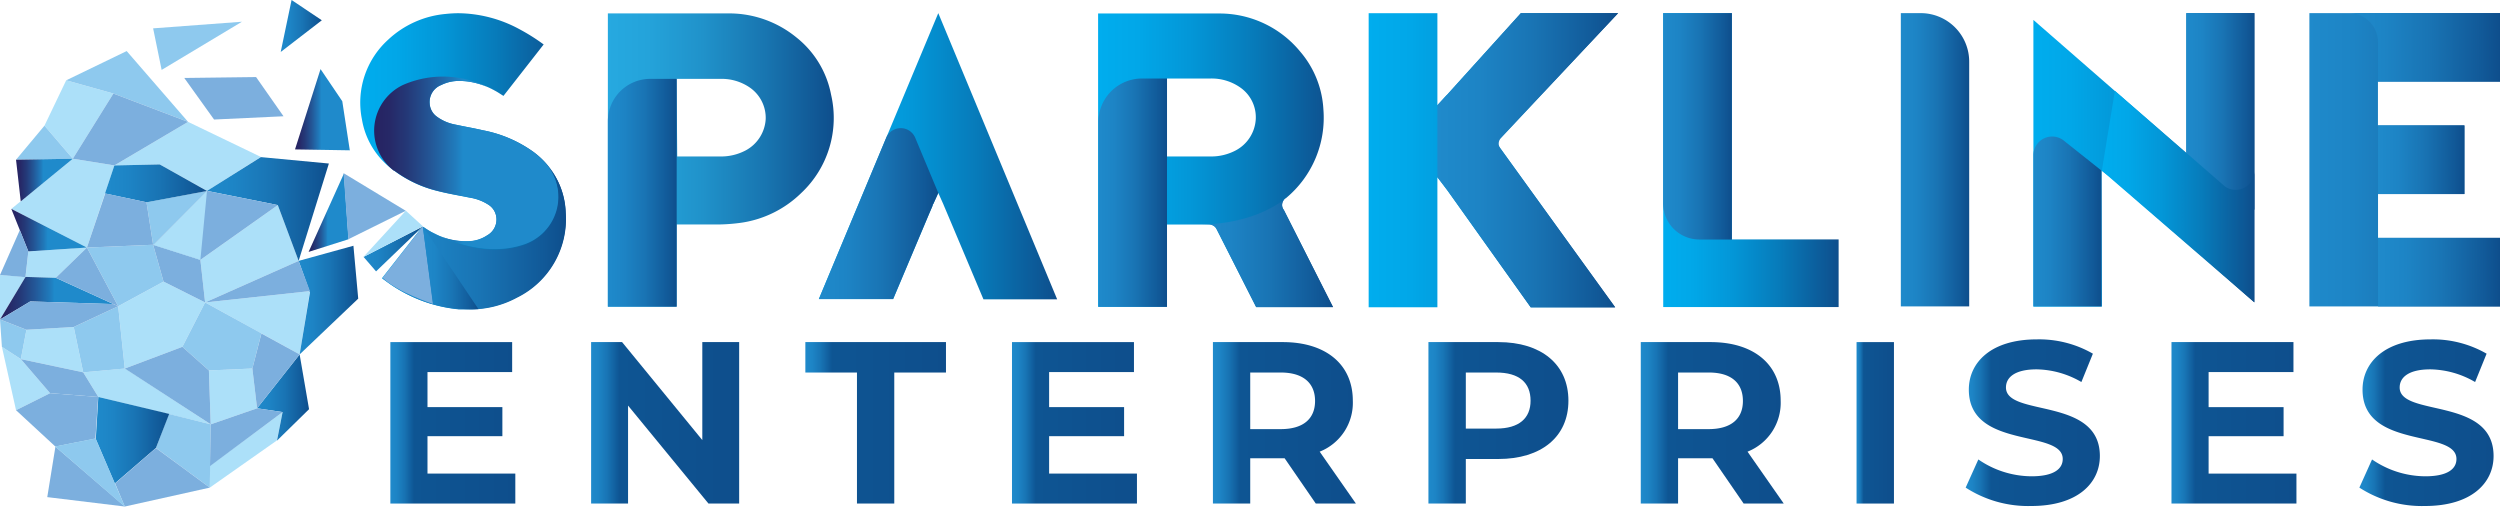 <svg xmlns="http://www.w3.org/2000/svg" xmlns:xlink="http://www.w3.org/1999/xlink" viewBox="0 0 276.09 55.97"><defs><style>.cls-1{isolation:isolate;}.cls-2{fill:url(#linear-gradient);}.cls-3{fill:url(#linear-gradient-2);}.cls-11,.cls-13,.cls-15,.cls-16,.cls-19,.cls-21,.cls-22,.cls-27,.cls-29,.cls-30,.cls-31,.cls-32,.cls-33,.cls-34,.cls-35,.cls-36,.cls-37,.cls-4,.cls-49,.cls-56,.cls-57,.cls-58,.cls-59,.cls-6,.cls-60,.cls-61,.cls-62,.cls-63,.cls-64,.cls-7,.cls-8{mix-blend-mode:multiply;}.cls-4{fill:url(#linear-gradient-3);}.cls-5{fill:url(#linear-gradient-4);}.cls-6{fill:url(#linear-gradient-5);}.cls-7{fill:url(#linear-gradient-6);}.cls-8{fill:url(#linear-gradient-7);}.cls-9{fill:url(#linear-gradient-8);}.cls-10{fill:url(#linear-gradient-9);}.cls-11{fill:url(#linear-gradient-10);}.cls-12{fill:url(#linear-gradient-11);}.cls-13{fill:url(#linear-gradient-12);}.cls-14{fill:url(#linear-gradient-13);}.cls-15{fill:url(#linear-gradient-14);}.cls-16{fill:url(#linear-gradient-15);}.cls-17{fill:url(#linear-gradient-16);}.cls-18{fill:url(#linear-gradient-17);}.cls-19{fill:url(#linear-gradient-18);}.cls-20{fill:url(#linear-gradient-19);}.cls-21{fill:url(#linear-gradient-20);}.cls-22{fill:url(#linear-gradient-21);}.cls-23{fill:url(#linear-gradient-22);}.cls-24{fill:url(#linear-gradient-23);}.cls-25{fill:url(#linear-gradient-24);}.cls-26,.cls-27{fill:url(#linear-gradient-25);}.cls-28,.cls-29{fill:url(#linear-gradient-27);}.cls-30{fill:url(#linear-gradient-29);}.cls-31{fill:url(#linear-gradient-30);}.cls-32{fill:url(#linear-gradient-31);}.cls-33{fill:url(#linear-gradient-32);}.cls-34{fill:url(#linear-gradient-33);}.cls-35{fill:url(#linear-gradient-34);}.cls-36{fill:url(#linear-gradient-35);}.cls-38{fill:url(#linear-gradient-36);}.cls-39{fill:url(#linear-gradient-37);}.cls-40{fill:url(#linear-gradient-38);}.cls-41{fill:url(#linear-gradient-39);}.cls-42{fill:url(#linear-gradient-40);}.cls-43{fill:url(#linear-gradient-41);}.cls-44{fill:url(#linear-gradient-42);}.cls-45{fill:url(#linear-gradient-43);}.cls-46{fill:url(#linear-gradient-44);}.cls-47{fill:url(#linear-gradient-45);}.cls-48{fill:url(#linear-gradient-46);}.cls-49{fill:url(#linear-gradient-47);}.cls-50{fill:url(#linear-gradient-48);}.cls-51{fill:#ace0f9;}.cls-52{fill:#7cafde;}.cls-53{fill:url(#linear-gradient-49);}.cls-54{fill:#8ec9ee;}.cls-55{fill:url(#linear-gradient-50);}.cls-56{fill:url(#linear-gradient-51);}.cls-57{fill:url(#linear-gradient-52);}.cls-58{fill:url(#linear-gradient-53);}.cls-59{fill:url(#linear-gradient-54);}.cls-60{fill:url(#linear-gradient-55);}.cls-61{fill:url(#linear-gradient-56);}.cls-62{fill:url(#linear-gradient-57);}.cls-63{fill:url(#linear-gradient-58);}.cls-64{fill:url(#linear-gradient-59);}</style><linearGradient id="linear-gradient" x1="237.36" y1="40.25" x2="244.91" y2="40.25" gradientUnits="userSpaceOnUse"><stop offset="0" stop-color="#1f8acb"/><stop offset="0.23" stop-color="#1d84c5"/><stop offset="0.53" stop-color="#1974b4"/><stop offset="0.88" stop-color="#115998"/><stop offset="1" stop-color="#0e4e8c"/></linearGradient><linearGradient id="linear-gradient-2" x1="117.87" y1="39.85" x2="144.19" y2="39.85" gradientUnits="userSpaceOnUse"><stop offset="0" stop-color="#00adee"/><stop offset="0.17" stop-color="#01a7e8"/><stop offset="0.4" stop-color="#0396d7"/><stop offset="0.66" stop-color="#077bba"/><stop offset="0.95" stop-color="#0d5593"/><stop offset="1" stop-color="#0e4e8c"/></linearGradient><linearGradient id="linear-gradient-3" x1="117.87" y1="46.2" x2="131.06" y2="46.2" xlink:href="#linear-gradient"/><linearGradient id="linear-gradient-4" x1="255.05" y1="17.65" x2="276.09" y2="17.65" xlink:href="#linear-gradient"/><linearGradient id="linear-gradient-5" x1="262.62" y1="17.64" x2="272.16" y2="17.64" xlink:href="#linear-gradient"/><linearGradient id="linear-gradient-6" x1="262.62" y1="30.06" x2="276.09" y2="30.06" xlink:href="#linear-gradient"/><linearGradient id="linear-gradient-7" x1="286.85" y1="27.84" x2="303.53" y2="27.84" xlink:href="#linear-gradient"/><linearGradient id="linear-gradient-8" x1="168.97" y1="34.22" x2="168.97" y2="34.22" xlink:href="#linear-gradient"/><linearGradient id="linear-gradient-9" x1="178.57" y1="40.31" x2="206.14" y2="40.31" xlink:href="#linear-gradient-2"/><linearGradient id="linear-gradient-10" x1="186.16" y1="40.31" x2="206.14" y2="40.31" xlink:href="#linear-gradient"/><linearGradient id="linear-gradient-11" x1="183.68" y1="17.68" x2="203.05" y2="17.68" xlink:href="#linear-gradient-2"/><linearGradient id="linear-gradient-12" x1="183.68" y1="13.95" x2="191.26" y2="13.95" xlink:href="#linear-gradient"/><linearGradient id="linear-gradient-13" x1="251.95" y1="40.26" x2="276.4" y2="40.26" xlink:href="#linear-gradient-2"/><linearGradient id="linear-gradient-14" x1="251.95" y1="47.06" x2="259.52" y2="47.06" xlink:href="#linear-gradient"/><linearGradient id="linear-gradient-15" x1="241.45" y1="12.3" x2="248.97" y2="12.3" xlink:href="#linear-gradient"/><linearGradient id="linear-gradient-16" x1="259.52" y1="44.31" x2="276.4" y2="44.31" xlink:href="#linear-gradient-2"/><linearGradient id="linear-gradient-17" x1="94.57" y1="40.27" x2="119.49" y2="40.27" gradientUnits="userSpaceOnUse"><stop offset="0" stop-color="#26a9e0"/><stop offset="0.18" stop-color="#24a3da"/><stop offset="0.42" stop-color="#2092ca"/><stop offset="0.7" stop-color="#1875b0"/><stop offset="1" stop-color="#0e4e8c"/><stop offset="1" stop-color="#0e4e8c"/></linearGradient><linearGradient id="linear-gradient-18" x1="67.14" y1="21.29" x2="74.73" y2="21.29" xlink:href="#linear-gradient"/><linearGradient id="linear-gradient-19" x1="148.73" y1="40.29" x2="174.66" y2="40.29" xlink:href="#linear-gradient-2"/><linearGradient id="linear-gradient-20" x1="121.3" y1="21.28" x2="128.88" y2="21.28" xlink:href="#linear-gradient"/><linearGradient id="linear-gradient-21" x1="159.64" y1="50.45" x2="174.66" y2="50.45" xlink:href="#linear-gradient"/><linearGradient id="linear-gradient-22" x1="67.25" y1="40.4" x2="89.93" y2="40.4" xlink:href="#linear-gradient-2"/><linearGradient id="linear-gradient-23" x1="74.88" y1="48.34" x2="75.89" y2="48.34" xlink:href="#linear-gradient"/><linearGradient id="linear-gradient-24" x1="81.27" y1="32.48" x2="82.37" y2="32.48" xlink:href="#linear-gradient"/><linearGradient id="linear-gradient-25" x1="82.37" y1="32.97" x2="83.06" y2="32.97" xlink:href="#linear-gradient"/><linearGradient id="linear-gradient-27" x1="74.12" y1="47.86" x2="74.88" y2="47.86" xlink:href="#linear-gradient"/><linearGradient id="linear-gradient-29" x1="68.77" y1="40.58" x2="89.16" y2="40.58" gradientUnits="userSpaceOnUse"><stop offset="0" stop-color="#262261"/><stop offset="0.08" stop-color="#262867"/><stop offset="0.18" stop-color="#243978"/><stop offset="0.3" stop-color="#235595"/><stop offset="0.44" stop-color="#207bbc"/><stop offset="0.48" stop-color="#1f8acb"/></linearGradient><linearGradient id="linear-gradient-30" x1="78.26" y1="49.23" x2="78.32" y2="49.23" xlink:href="#linear-gradient"/><linearGradient id="linear-gradient-31" x1="78.68" y1="49.26" x2="78.74" y2="49.26" xlink:href="#linear-gradient"/><linearGradient id="linear-gradient-32" x1="77.07" y1="49.02" x2="77.1" y2="49.02" xlink:href="#linear-gradient"/><linearGradient id="linear-gradient-33" x1="69.69" y1="48.9" x2="89.93" y2="48.9" xlink:href="#linear-gradient"/><linearGradient id="linear-gradient-34" x1="77.88" y1="49.19" x2="77.89" y2="49.19" xlink:href="#linear-gradient"/><linearGradient id="linear-gradient-35" x1="77.48" y1="49.12" x2="77.49" y2="49.12" xlink:href="#linear-gradient"/><linearGradient id="linear-gradient-36" x1="70.55" y1="69.3" x2="84.35" y2="69.3" gradientUnits="userSpaceOnUse"><stop offset="0" stop-color="#1f8acb"/><stop offset="0.05" stop-color="#1d84c5"/><stop offset="0.11" stop-color="#1874b4"/><stop offset="0.18" stop-color="#0f5998"/><stop offset="0.19" stop-color="#0e5593"/><stop offset="1" stop-color="#0e4e8c"/></linearGradient><linearGradient id="linear-gradient-37" x1="92.72" y1="69.3" x2="109.07" y2="69.3" xlink:href="#linear-gradient-36"/><linearGradient id="linear-gradient-38" x1="116.38" y1="69.3" x2="131.91" y2="69.3" xlink:href="#linear-gradient-36"/><linearGradient id="linear-gradient-39" x1="139.21" y1="69.3" x2="153.01" y2="69.3" xlink:href="#linear-gradient-36"/><linearGradient id="linear-gradient-40" x1="161.39" y1="69.3" x2="177.18" y2="69.3" xlink:href="#linear-gradient-36"/><linearGradient id="linear-gradient-41" x1="185.19" y1="69.3" x2="200.65" y2="69.3" xlink:href="#linear-gradient-36"/><linearGradient id="linear-gradient-42" x1="208.67" y1="69.3" x2="224.46" y2="69.3" xlink:href="#linear-gradient-36"/><linearGradient id="linear-gradient-43" x1="232.47" y1="69.3" x2="236.6" y2="69.3" xlink:href="#linear-gradient-36"/><linearGradient id="linear-gradient-44" x1="244.52" y1="69.3" x2="259.34" y2="69.3" xlink:href="#linear-gradient-36"/><linearGradient id="linear-gradient-45" x1="267.25" y1="69.3" x2="281.05" y2="69.3" xlink:href="#linear-gradient-36"/><linearGradient id="linear-gradient-46" x1="288.03" y1="69.3" x2="302.85" y2="69.3" xlink:href="#linear-gradient-36"/><linearGradient id="linear-gradient-47" x1="40.15" y1="27.49" x2="46.68" y2="27.49" xlink:href="#linear-gradient"/><linearGradient id="linear-gradient-48" x1="34.08" y1="23.49" x2="38.49" y2="23.49" xlink:href="#linear-gradient-29"/><linearGradient id="linear-gradient-49" x1="74.13" y1="52.19" x2="80.28" y2="52.19" xlink:href="#linear-gradient"/><linearGradient id="linear-gradient-50" x1="22.86" y1="23.08" x2="36.32" y2="23.08" xlink:href="#linear-gradient"/><linearGradient id="linear-gradient-51" x1="32.58" y1="12.11" x2="38.63" y2="12.11" xlink:href="#linear-gradient-29"/><linearGradient id="linear-gradient-52" x1="1.77" y1="19.89" x2="8.04" y2="19.89" xlink:href="#linear-gradient-29"/><linearGradient id="linear-gradient-53" x1="11.59" y1="20.25" x2="22.86" y2="20.25" xlink:href="#linear-gradient"/><linearGradient id="linear-gradient-54" x1="32.98" y1="33.14" x2="39.56" y2="33.14" xlink:href="#linear-gradient"/><linearGradient id="linear-gradient-55" x1="28.39" y1="43.9" x2="34.13" y2="43.9" xlink:href="#linear-gradient"/><linearGradient id="linear-gradient-56" x1="10.58" y1="48.61" x2="18.68" y2="48.61" xlink:href="#linear-gradient"/><linearGradient id="linear-gradient-57" x1="0" y1="32.93" x2="12.54" y2="32.93" xlink:href="#linear-gradient-29"/><linearGradient id="linear-gradient-58" x1="1.25" y1="25.41" x2="9.6" y2="25.41" xlink:href="#linear-gradient-29"/><linearGradient id="linear-gradient-59" x1="31" y1="2.87" x2="35.54" y2="2.87" xlink:href="#linear-gradient"/></defs><g class="cls-1"><g id="Layer_1" data-name="Layer 1"><path class="cls-2" d="M239.55,24.06h-2.19V56.45h7.55v-27A5.36,5.36,0,0,0,239.55,24.06Z" transform="translate(-27.44 -22.61)"/><path class="cls-3" d="M126.07,55.65,130,46.33l.43-1c0-.06,0-.12.08-.2l.55-1.21.54,1.2.07.17.66,1.56,3.72,8.82h8.14L131.06,24.06,117.87,55.64h8.2Z" transform="translate(-27.44 -22.61)"/><path class="cls-4" d="M125.31,37.82l-7.44,17.82h8.2L130,46.33l.43-1c0-.06,0-.12.08-.2l.55-1.21-2.54-6.08A1.74,1.74,0,0,0,125.31,37.82Z" transform="translate(-27.44 -22.61)"/><polygon class="cls-5" points="262.62 21.43 272.16 21.43 272.16 13.85 262.61 13.85 262.61 9.01 276.1 9.01 276.1 1.45 255.04 1.45 255.04 33.84 276.09 33.84 276.09 26.27 262.62 26.27 262.62 21.43"/><rect class="cls-6" x="262.62" y="13.85" width="9.54" height="7.58"/><rect class="cls-7" x="262.62" y="26.27" width="13.47" height="7.57"/><path class="cls-8" d="M290.05,24.06h-3.2a3.2,3.2,0,0,1,3.2,3.2v4.36h13.48V24.06Z" transform="translate(-27.44 -22.61)"/><rect class="cls-9" x="168.97" y="33.95" height="0.54"/><path class="cls-10" d="M203.19,56.56h2.61L192.68,38.35l13.46-14.29H195.4l-6.88,7.61L187.32,33a.92.92,0,0,1-.14.14l-1,1.09V24.07h-7.59V56.54h7.59V42.19l1.05,1.38.11.15.52.73,8.63,12.11Z" transform="translate(-27.44 -22.61)"/><path class="cls-11" d="M206.14,24.06H195.4l-6.88,7.61L187.32,33a.92.92,0,0,1-.14.14l-1,1.08v7.95l1.05,1.38.11.15.52.73,8.63,12.11h9.33L193.12,39a.91.91,0,0,1,.08-1.15Z" transform="translate(-27.44 -22.61)"/><polygon class="cls-12" points="191.26 1.45 183.68 1.45 183.68 33.91 203.05 33.91 203.05 26.44 191.26 26.44 191.26 1.45"/><path class="cls-13" d="M183.68,1.45h7.58a0,0,0,0,1,0,0v25a0,0,0,0,1,0,0h-3.59a4,4,0,0,1-4-4v-21A0,0,0,0,1,183.68,1.45Z"/><path class="cls-14" d="M259.52,41.45l1,.75.12.1,10.88,9.41L276.4,56V24.06h-7.51V39.54L252,24.81V56.47h7.57Z" transform="translate(-27.44 -22.61)"/><path class="cls-15" d="M255.31,38.1l4.21,3.35v15H252V39.72A2.07,2.07,0,0,1,255.31,38.1Z" transform="translate(-27.44 -22.61)"/><rect class="cls-16" x="241.45" y="1.45" width="7.52" height="21.7"/><path class="cls-17" d="M273.17,43.21,261,32.64l-1.44,8.81L276.4,56V41.52A2.06,2.06,0,0,1,273.17,43.21Z" transform="translate(-27.44 -22.61)"/><path class="cls-18" d="M102.16,47.4h3.16l1.54,0a19.87,19.87,0,0,0,2.49-.2,11.92,11.92,0,0,0,6.57-3.27,11.36,11.36,0,0,0,3.3-10.87,10.6,10.6,0,0,0-3.82-6.31,11.73,11.73,0,0,0-7.48-2.66l-5.87,0H94.57V56.48h7.59Zm0-16.08.56,0H107a5.47,5.47,0,0,1,3.22.94A4.07,4.07,0,0,1,112,35.77a4.19,4.19,0,0,1-2.19,3.44,5.81,5.81,0,0,1-2.83.68h-4l-.2,0h-.06l-.49,0Z" transform="translate(-27.44 -22.61)"/><path class="cls-19" d="M71.82,8.71h2.91a0,0,0,0,1,0,0V33.87a0,0,0,0,1,0,0h-7.6a0,0,0,0,1,0,0V13.39A4.68,4.68,0,0,1,71.82,8.71Z"/><path class="cls-20" d="M169.22,45.79a.88.88,0,0,1,.25-1.31h0a11.53,11.53,0,0,0,4.12-9.8,10.68,10.68,0,0,0-2.56-6.37,11.53,11.53,0,0,0-9-4.21c-1.62,0-3.36,0-5.47,0h-7.85V56.49h7.59V47.41h4.61a.93.93,0,0,1,.9.55l2.28,4.49,2.07,4.08h8.48Zm-3.1-10a4.17,4.17,0,0,1-2.19,3.42,5.79,5.79,0,0,1-2.79.68h-4.82V31.28h4.82a5.51,5.51,0,0,1,3.28,1A4,4,0,0,1,166.12,35.8Z" transform="translate(-27.44 -22.61)"/><path class="cls-21" d="M126.11,8.67h2.77a0,0,0,0,1,0,0V33.89a0,0,0,0,1,0,0H121.3a0,0,0,0,1,0,0V13.48A4.82,4.82,0,0,1,126.11,8.67Z"/><path class="cls-22" d="M160.93,47.4a.93.93,0,0,1,.9.55l2.28,4.49,2.07,4.08h8.48l-5.44-10.72a.88.88,0,0,1,.25-1.31h0l.1-.09c-.59.51-3.84,3.07-10,3h1.29Z" transform="translate(-27.44 -22.61)"/><path class="cls-23" d="M86.34,39.38A14,14,0,0,0,80.78,37c-.52-.12-1-.22-1.57-.33s-1-.2-1.58-.32a4.93,4.93,0,0,1-2-.9A1.91,1.91,0,0,1,74.89,34a2,2,0,0,1,1.28-2,4.29,4.29,0,0,1,2-.45,6.93,6.93,0,0,1,1.07.08,8.71,8.71,0,0,1,3.28,1.24l.52.33,4.44-5.68a21.94,21.94,0,0,0-2.72-1.71,14.42,14.42,0,0,0-6.69-1.74,13.33,13.33,0,0,0-1.41.08A10.69,10.69,0,0,0,70.3,27a9.37,9.37,0,0,0-2.89,8.79A8.67,8.67,0,0,0,71,41.48a13.21,13.21,0,0,0,4.78,2.23c.77.2,1.56.35,2.34.5l1.24.24a5.31,5.31,0,0,1,2,.76,1.91,1.91,0,0,1,.89,1.33,2,2,0,0,1-1,2.07,3.85,3.85,0,0,1-2.21.65,7.7,7.7,0,0,1-3.77-.92c-.39-.2-.76-.43-1.13-.66l-.09,0-4.43,5.66.44.32a16,16,0,0,0,8,3.09c.39,0,.79,0,1.17,0a10.75,10.75,0,0,0,5.23-1.29,9.67,9.67,0,0,0,5.44-9.37A8.59,8.59,0,0,0,86.34,39.38Z" transform="translate(-27.44 -22.61)"/><path class="cls-24" d="M75.34,48.34a5.52,5.52,0,0,0,.55.26c-.4-.19-.74-.36-1-.52Z" transform="translate(-27.44 -22.61)"/><path class="cls-25" d="M82.37,32.76a9.51,9.51,0,0,0-1.1-.56C81.71,32.4,82.08,32.6,82.37,32.76Z" transform="translate(-27.44 -22.61)"/><path class="cls-26" d="M82.54,32.86l.52.33s-.25-.18-.69-.43Z" transform="translate(-27.44 -22.61)"/><path class="cls-27" d="M82.54,32.86l.52.33s-.25-.18-.69-.43Z" transform="translate(-27.44 -22.61)"/><path class="cls-28" d="M74.21,47.68l-.09,0s.27.18.76.45Z" transform="translate(-27.44 -22.61)"/><path class="cls-29" d="M74.21,47.68l-.09,0s.27.18.76.45Z" transform="translate(-27.44 -22.61)"/><path class="cls-30" d="M86.34,39.38A14.15,14.15,0,0,0,80.78,37c-.52-.12-1-.22-1.57-.33s-1-.2-1.58-.32a4.93,4.93,0,0,1-2-.9A1.91,1.91,0,0,1,74.89,34a2,2,0,0,1,1.28-2,4.29,4.29,0,0,1,2-.45,6.93,6.93,0,0,1,1.07.08,7.9,7.9,0,0,1,2,.58A11,11,0,0,0,71.93,32a5.59,5.59,0,0,0-1,9.46l.06,0a13.21,13.21,0,0,0,4.78,2.23c.77.2,1.56.35,2.34.5l1.24.24a5.31,5.31,0,0,1,2,.76,1.91,1.91,0,0,1,.89,1.33,2,2,0,0,1-1,2.07,3.85,3.85,0,0,1-2.21.65,7.33,7.33,0,0,1-3.22-.66c2.09,1,5.75,2.24,9.38,1.07a5.57,5.57,0,0,0,2.53-9A10.06,10.06,0,0,0,86.34,39.38Z" transform="translate(-27.44 -22.61)"/><path class="cls-31" d="M78.26,49.23h0Z" transform="translate(-27.44 -22.61)"/><path class="cls-32" d="M78.68,49.26h0Z" transform="translate(-27.44 -22.61)"/><path class="cls-33" d="M77.07,49h0Z" transform="translate(-27.44 -22.61)"/><path class="cls-34" d="M89.92,46.09a8.4,8.4,0,0,0-1.85-5,5.57,5.57,0,0,1-2.8,8.61c-3.63,1.17-7.29-.08-9.38-1.07h0a5.52,5.52,0,0,1-.55-.26c-.39-.2-.76-.43-1.13-.66l-.09,0-4.43,5.66.44.32a16,16,0,0,0,8,3.09c.39,0,.79,0,1.17,0a10.75,10.75,0,0,0,5.23-1.29A9.67,9.67,0,0,0,89.92,46.09Z" transform="translate(-27.44 -22.61)"/><path class="cls-35" d="M77.88,49.18h0Z" transform="translate(-27.44 -22.61)"/><path class="cls-36" d="M77.48,49.11h0Z" transform="translate(-27.44 -22.61)"/><g class="cls-37"><path class="cls-38" d="M84.35,74.91v3.31H70.55V60.39H84V63.7H74.65v3.87h8.27v3.21H74.65v4.13Z" transform="translate(-27.44 -22.61)"/><path class="cls-39" d="M109.07,60.39V78.22h-3.39L96.8,67.4V78.22H92.72V60.39h3.42L105,71.21V60.39Z" transform="translate(-27.44 -22.61)"/><path class="cls-40" d="M122.08,63.75h-5.7V60.39h15.53v3.36H126.2V78.22h-4.12Z" transform="translate(-27.44 -22.61)"/><path class="cls-41" d="M153,74.91v3.31h-13.8V60.39h13.47V63.7h-9.37v3.87h8.28v3.21h-8.28v4.13Z" transform="translate(-27.44 -22.61)"/><path class="cls-42" d="M172.75,78.22l-3.44-5h-3.8v5h-4.12V60.39h7.71c4.77,0,7.74,2.47,7.74,6.47a5.8,5.8,0,0,1-3.66,5.63l4,5.73Zm-3.87-14.47h-3.37V70h3.37c2.52,0,3.79-1.17,3.79-3.11S171.4,63.75,168.88,63.75Z" transform="translate(-27.44 -22.61)"/><path class="cls-43" d="M200.65,66.86c0,4-3,6.44-7.74,6.44h-3.59v4.92h-4.13V60.39h7.72C197.67,60.39,200.65,62.86,200.65,66.86Zm-4.18,0c0-2-1.27-3.11-3.79-3.11h-3.36v6.19h3.36C195.2,69.94,196.47,68.8,196.47,66.86Z" transform="translate(-27.44 -22.61)"/><path class="cls-44" d="M220,78.22l-3.44-5h-3.8v5h-4.12V60.39h7.71c4.77,0,7.74,2.47,7.74,6.47a5.8,5.8,0,0,1-3.66,5.63l4,5.73Zm-3.87-14.47h-3.37V70h3.37c2.52,0,3.79-1.17,3.79-3.11S218.68,63.75,216.16,63.75Z" transform="translate(-27.44 -22.61)"/><path class="cls-45" d="M232.47,60.39h4.13V78.22h-4.13Z" transform="translate(-27.44 -22.61)"/><path class="cls-46" d="M244.52,76.46l1.4-3.11a10.43,10.43,0,0,0,5.88,1.86c2.44,0,3.44-.81,3.44-1.91,0-3.33-10.37-1-10.37-7.66,0-3,2.45-5.55,7.51-5.55a11.87,11.87,0,0,1,6.19,1.58L257.3,64.8a10.1,10.1,0,0,0-4.94-1.4c-2.44,0-3.39.91-3.39,2,0,3.29,10.37,1,10.37,7.57,0,3-2.47,5.52-7.57,5.52A12.72,12.72,0,0,1,244.52,76.46Z" transform="translate(-27.44 -22.61)"/><path class="cls-47" d="M281.05,74.91v3.31h-13.8V60.39h13.47V63.7h-9.37v3.87h8.28v3.21h-8.28v4.13Z" transform="translate(-27.44 -22.61)"/><path class="cls-48" d="M288,76.46l1.4-3.11a10.43,10.43,0,0,0,5.88,1.86c2.45,0,3.44-.81,3.44-1.91,0-3.33-10.37-1-10.37-7.66,0-3,2.45-5.55,7.52-5.55a11.86,11.86,0,0,1,6.18,1.58l-1.27,3.13a10.07,10.07,0,0,0-4.94-1.4c-2.44,0-3.39.91-3.39,2,0,3.29,10.37,1,10.37,7.57,0,3-2.47,5.52-7.57,5.52A12.72,12.72,0,0,1,288,76.46Z" transform="translate(-27.44 -22.61)"/></g><polygon class="cls-49" points="46.68 25.02 41.53 29.97 40.15 28.37 46.68 25.02"/><polygon class="cls-50" points="37.98 19.17 38.49 26.42 34.08 27.82 37.98 19.17"/><polygon class="cls-51" points="40.14 28.37 44.82 23.27 46.7 24.99 40.14 28.37"/><path class="cls-52" d="M74.13,47.6l1.12,8.57s-3.85-1.24-5.56-2.88Z" transform="translate(-27.44 -22.61)"/><path class="cls-53" d="M74.13,47.6l6.15,9.15a15.77,15.77,0,0,1-5-.58Z" transform="translate(-27.44 -22.61)"/><polygon class="cls-51" points="30.68 22.65 32.98 28.81 22.65 33.4 22.13 28.7 30.68 22.65"/><polygon class="cls-51" points="34.23 32.15 33.09 39.14 22.65 33.4 34.23 32.15"/><polygon class="cls-51" points="20.14 38.3 22.65 33.4 18.06 31.1 13.05 33.82 13.78 40.7 20.14 38.3"/><polygon class="cls-51" points="23.07 40.91 23.27 46.86 28.39 45.09 27.87 40.7 23.07 40.91"/><polygon class="cls-51" points="9.19 41.12 10.86 43.84 23.27 46.86 13.81 40.69 9.19 41.12"/><polygon class="cls-51" points="8.14 36.11 9.19 41.12 2.3 39.66 2.92 36.42 8.14 36.11"/><polygon class="cls-51" points="0.21 38.3 2.3 39.66 5.53 43.42 1.77 45.3 0.21 38.3"/><polygon class="cls-51" points="6.11 49.31 13.78 55.97 10.55 48.42 6.11 49.31"/><polygon class="cls-51" points="23.17 53.85 30.58 48.64 31.21 45.51 23.17 51.45 23.17 53.85"/><polygon class="cls-51" points="0 35.28 2.82 30.58 0 30.37 0 35.28"/><polygon class="cls-51" points="6.16 30.68 2.82 30.58 3.13 27.76 9.6 27.34 6.16 30.68"/><polygon class="cls-51" points="8.04 17.53 1.25 23.07 9.6 27.34 12.63 18.27 8.04 17.53"/><polygon class="cls-51" points="20.77 13.46 28.81 17.33 22.86 21.08 17.64 18.16 12.63 18.27 20.77 13.46"/><polygon class="cls-51" points="12.52 10.33 7.31 8.87 4.91 13.88 8.04 17.53 12.52 10.33"/><polygon class="cls-54" points="13.99 5.64 20.77 13.46 12.52 10.33 7.31 8.87 13.99 5.64"/><polygon class="cls-54" points="1.77 17.64 8.04 17.53 4.91 13.88 1.77 17.64"/><polygon class="cls-54" points="16.91 27.03 22.86 21.08 16.18 22.34 16.91 27.03"/><polygon class="cls-54" points="22.65 33.4 20.14 38.3 23.07 40.91 27.87 40.7 28.87 36.81 22.65 33.4"/><polygon class="cls-54" points="9.19 41.12 13.78 40.7 13.05 33.82 8.14 36.11 9.19 41.12"/><polygon class="cls-54" points="2.3 39.66 2.92 36.42 0 35.28 0.21 38.3 2.3 39.66"/><polygon class="cls-54" points="13.05 33.82 18.06 31.1 16.91 27.03 9.6 27.34 13.05 33.82"/><polygon class="cls-55" points="22.86 21.08 30.68 22.65 32.98 28.81 36.32 18.06 28.81 17.35 22.86 21.08"/><polygon class="cls-56" points="32.58 16.5 38.63 16.6 37.8 11.18 35.4 7.63 32.58 16.5"/><polygon class="cls-54" points="17.85 7.72 26.72 2.4 16.91 3.13 17.85 7.72"/><polygon class="cls-57" points="1.77 17.64 2.29 22.24 8.04 17.53 1.77 17.64"/><polygon class="cls-58" points="12.63 18.27 17.64 18.16 22.86 21.09 16.18 22.34 11.59 21.37 12.63 18.27"/><polygon class="cls-59" points="32.98 28.81 39.03 27.14 39.56 32.98 33.09 39.14 34.23 32.3 32.98 28.81"/><polygon class="cls-60" points="34.13 45.19 30.59 48.66 31.21 45.51 28.39 45.09 33.09 39.14 34.13 45.19"/><polygon class="cls-54" points="23.17 53.85 17.22 49.47 18.63 45.71 23.27 46.86 23.17 53.85"/><polygon class="cls-52" points="31.21 45.51 23.19 51.48 23.27 46.86 28.39 45.09 31.21 45.51"/><polygon class="cls-61" points="12.68 53.39 17.22 49.47 18.68 45.71 10.86 43.84 10.58 48.47 12.68 53.39"/><polygon class="cls-62" points="0 35.28 3.34 33.29 12.54 33.59 6.16 30.68 2.82 30.58 0 35.28"/><polygon class="cls-63" points="1.25 23.07 3.13 27.76 9.6 27.34 1.25 23.07"/><polygon class="cls-52" points="8.04 17.53 12.63 18.27 20.77 13.46 12.52 10.33 8.04 17.53"/><polygon class="cls-52" points="9.6 27.34 16.91 27.03 16.18 22.34 11.62 21.36 9.6 27.34"/><polygon class="cls-52" points="22.65 33.4 22.13 28.7 16.91 27.03 18.06 31.1 22.65 33.4"/><polygon class="cls-52" points="8.14 36.11 13.05 33.82 12.52 33.58 3.34 33.29 0 35.28 2.92 36.42 8.14 36.11"/><polygon class="cls-52" points="13.78 40.7 20.14 38.3 23.07 40.91 23.27 46.86 13.78 40.7"/><polygon class="cls-52" points="28.39 45.09 33.09 39.14 28.87 36.83 27.87 40.7 28.39 45.09"/><polygon class="cls-52" points="22.65 33.4 34.23 32.15 32.98 28.81 22.65 33.4"/><polygon class="cls-52" points="22.13 28.7 30.68 22.65 22.86 21.08 16.91 27.03 22.13 28.7"/><polygon class="cls-52" points="13.05 33.82 9.6 27.34 6.16 30.68 13.05 33.82"/><polygon class="cls-52" points="0 30.37 2.81 30.61 3.13 27.76 2.19 25.41 0 30.37"/><polygon class="cls-52" points="5.53 43.42 10.86 43.84 9.19 41.12 2.3 39.66 5.53 43.42"/><polygon class="cls-52" points="1.77 45.3 6.11 49.31 10.54 48.43 10.84 43.84 5.53 43.42 1.77 45.3"/><polygon class="cls-52" points="6.12 49.33 13.78 55.94 5.22 54.9 6.12 49.33"/><polygon class="cls-52" points="12.71 53.39 17.22 49.48 23.17 53.85 13.78 55.94 12.71 53.39"/><polygon class="cls-54" points="6.11 49.31 10.54 48.43 13.78 55.94 6.11 49.31"/><polygon class="cls-52" points="37.94 19.12 44.81 23.28 38.47 26.42 37.94 19.12"/><polygon class="cls-52" points="23.64 13.2 31.31 12.84 28.28 8.51 20.35 8.61 23.64 13.2"/><polygon class="cls-64" points="31 5.74 35.54 2.24 32.2 0 31 5.74"/><polygon class="cls-51" points="22.13 28.7 22.86 21.08 16.94 27.05 22.13 28.7"/></g></g></svg>